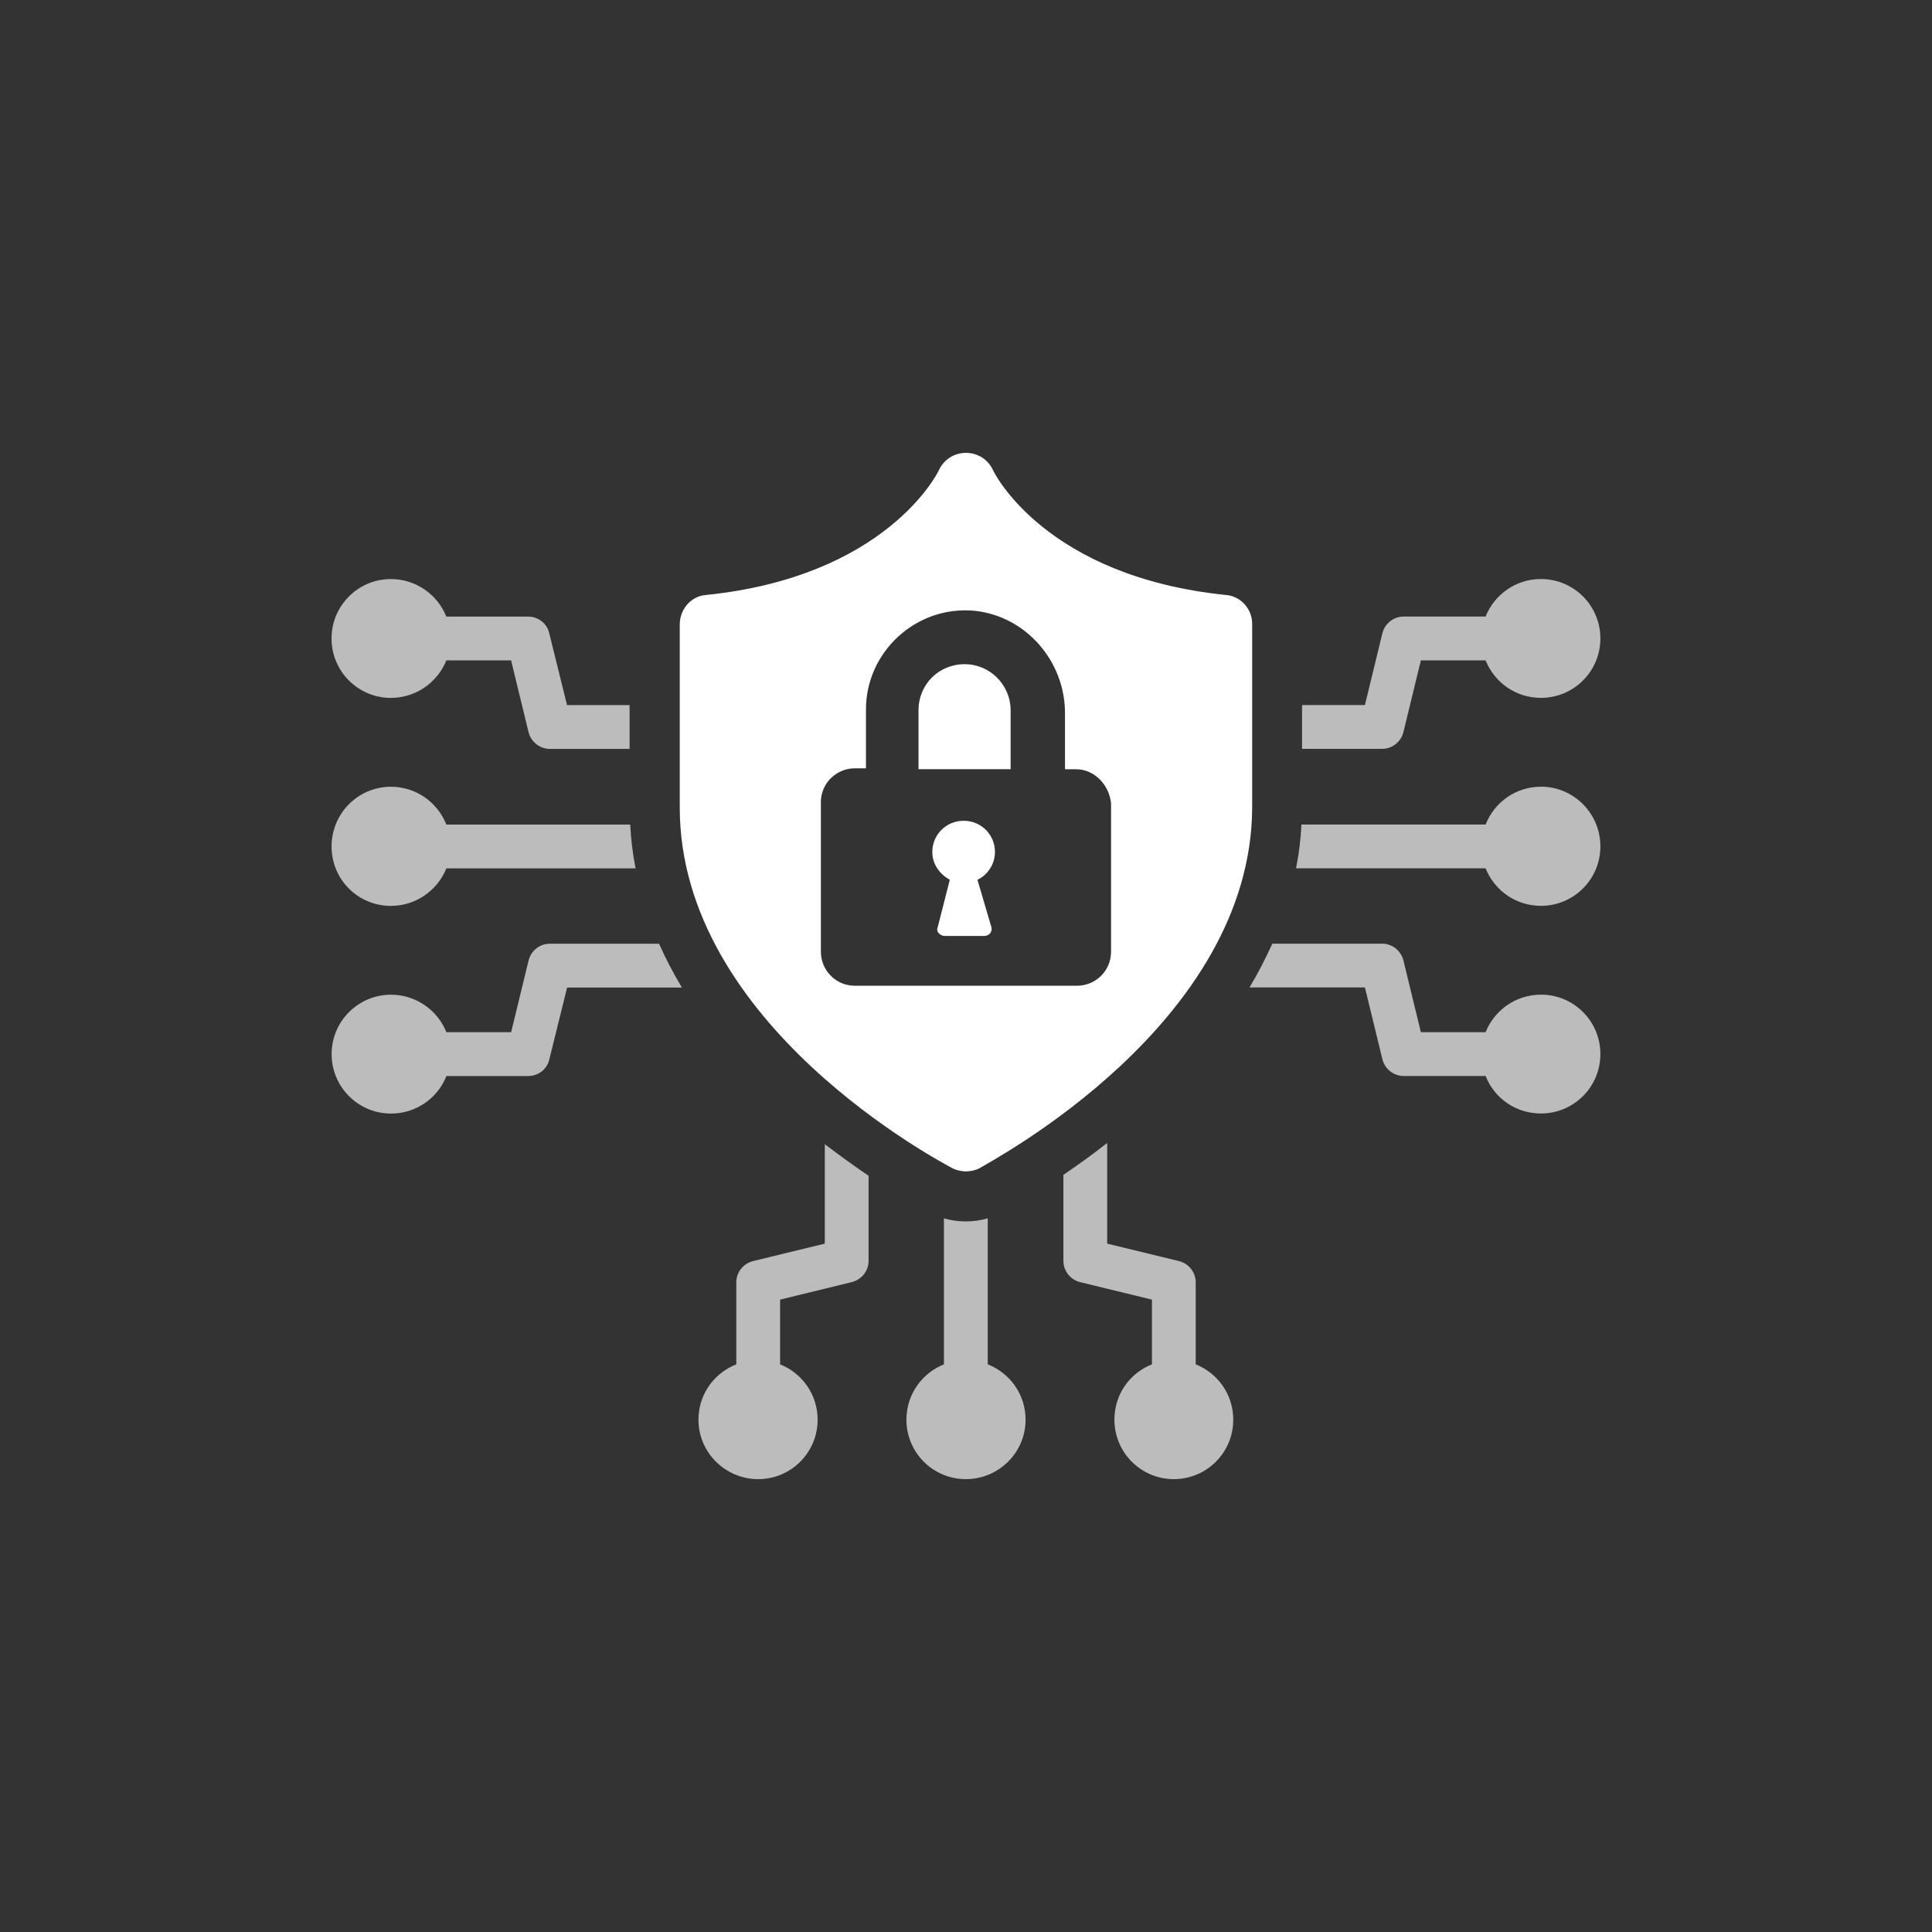 <?xml version="1.0" encoding="UTF-8"?>
<svg id="standard_colors" data-name="standard colors" xmlns="http://www.w3.org/2000/svg" viewBox="0 0 500 500">
  <rect x="0" y="0" width="500" height="500" fill="#333333" stroke="none"/>
  <defs>
    <style>
      .cls-1 {
        fill: #bcbcbc;
      }

      .cls-1, .cls-2 {
        stroke-width: 0px;
      }

      .cls-2 {
        fill: #fff;
      }
    </style>
  </defs>
  <path class="cls-1" d="M142.31,244.23c-2.59,0-4.86,1.78-5.5,4.29l-4.53,18.62h-16.75c-2.27-5.67-7.85-9.71-14.33-9.71-8.5,0-15.38,6.88-15.38,15.38s6.88,15.38,15.38,15.38c6.48,0,12.06-3.97,14.33-9.71h21.13c2.67,0,4.94-1.78,5.5-4.29l4.61-18.62h29.7c-2.19-3.64-4.13-7.37-5.91-11.33h-28.25Z"/>
  <path class="cls-1" d="M101.19,180.61c6.48,0,12.06-4.05,14.33-9.71h16.75l4.53,18.62c.65,2.51,2.91,4.29,5.5,4.29h20.64v-11.33h-16.19l-4.61-18.62c-.57-2.51-2.83-4.29-5.5-4.29h-21.13c-2.27-5.67-7.85-9.71-14.33-9.71-8.5,0-15.38,6.88-15.38,15.38s6.88,15.38,15.38,15.38Z"/>
  <path class="cls-1" d="M101.19,234.44c6.48,0,12.06-4.05,14.33-9.71h48.97c-.73-3.64-1.21-7.45-1.38-11.33h-47.59c-2.27-5.75-7.85-9.79-14.33-9.79-8.5,0-15.38,6.88-15.38,15.46s6.88,15.38,15.38,15.38Z"/>
  <path class="cls-1" d="M398.8,257.42c-6.56,0-12.06,4.05-14.33,9.71h-16.75l-4.53-18.62c-.65-2.51-2.91-4.29-5.5-4.29h-28.41c-1.78,3.88-3.72,7.69-5.91,11.33h29.87l4.53,18.62c.65,2.51,2.91,4.29,5.5,4.29h21.2c2.27,5.75,7.77,9.71,14.33,9.71,8.5,0,15.38-6.88,15.38-15.38s-6.88-15.38-15.38-15.38Z"/>
  <path class="cls-1" d="M363.19,189.52l4.53-18.62h16.75c2.27,5.67,7.77,9.71,14.33,9.71,8.5,0,15.38-6.88,15.38-15.38s-6.88-15.38-15.38-15.38c-6.56,0-12.06,4.05-14.33,9.71h-21.2c-2.59,0-4.86,1.78-5.5,4.29l-4.53,18.62h-16.27v11.33h20.72c2.59,0,4.86-1.78,5.5-4.29Z"/>
  <path class="cls-1" d="M398.8,203.6c-6.56,0-12.06,4.05-14.33,9.79h-47.67c-.16,3.88-.65,7.61-1.38,11.33h49.05c2.27,5.67,7.77,9.71,14.33,9.71,8.5,0,15.38-6.88,15.38-15.38s-6.88-15.46-15.38-15.46Z"/>
  <path class="cls-1" d="M309.45,353.09v-21.21c0-2.59-1.78-4.86-4.29-5.5l-18.62-4.53v-26.06c-3.88,3.08-7.77,5.83-11.33,8.26v22.26c0,2.59,1.78,4.86,4.29,5.5l18.62,4.53v16.75c-5.75,2.27-9.71,7.77-9.71,14.33,0,8.5,6.88,15.38,15.38,15.38s15.38-6.88,15.38-15.38c0-6.56-4.05-12.06-9.71-14.33Z"/>
  <path class="cls-1" d="M213.46,321.85l-18.62,4.53c-2.51.65-4.29,2.91-4.29,5.5v21.21c-5.75,2.27-9.79,7.77-9.79,14.33,0,8.5,6.96,15.38,15.46,15.38s15.38-6.88,15.38-15.38c0-6.56-4.05-12.06-9.71-14.33v-16.75l18.53-4.53c2.59-.65,4.37-2.91,4.37-5.5v-22.02c-3.48-2.35-7.28-5.1-11.33-8.17v25.74Z"/>
  <path class="cls-1" d="M255.63,353.09v-37.8c-1.86.57-3.8.81-5.67.81s-3.8-.24-5.67-.81v37.8c-5.67,2.27-9.71,7.77-9.71,14.33,0,8.5,6.88,15.38,15.38,15.38s15.46-6.88,15.46-15.38c0-6.56-4.05-12.06-9.79-14.33Z"/>
  <path class="cls-2" d="M261.55,183.81c0-6.44-5.24-11.92-11.92-11.92s-11.92,5.25-11.92,11.92v15.26h23.84v-15.26Z"/>
  <path class="cls-2" d="M257.5,220.53c0-4.53-3.58-8.11-8.11-8.11s-8.11,3.58-8.11,8.11c0,3.1,1.91,5.72,4.53,7.15l-3.1,12.16c-.24.48-.24,1.19.24,1.67.48.48.95.72,1.67.72h10.01c.72,0,1.19-.24,1.67-.72.24-.48.48-.95.24-1.67l-3.58-12.16c2.62-1.19,4.53-4.05,4.53-7.15Z"/>
  <path class="cls-2" d="M246.55,302.37c1.06.53,2.38.79,3.44.79s2.38-.26,3.44-.79c2.91-1.85,70.63-37.3,70.63-93.64v-47.35c0-3.7-2.91-7.14-6.88-7.41-46.29-4.76-59.78-31.21-60.31-32.54-1.32-2.65-3.97-4.23-6.88-4.23s-5.55,1.59-6.88,4.23c-.53,1.32-14.02,27.78-60.31,32.54-3.97.26-6.88,3.7-6.88,7.67v47.35c0,56.34,67.72,91.79,70.63,93.38ZM212.43,207.66c0-5.01,4.05-8.82,8.82-8.82h2.86v-15.26c0-14.78,12.88-26.94,28.14-25.51,13.35,1.43,23.37,13.11,23.37,26.47v14.54h2.86c4.77,0,8.58,4.05,9.06,8.82v38.39c0,5.01-4.05,8.82-8.82,8.82h-57.46c-5.01,0-8.82-4.05-8.82-8.82v-38.63Z"/>
</svg>